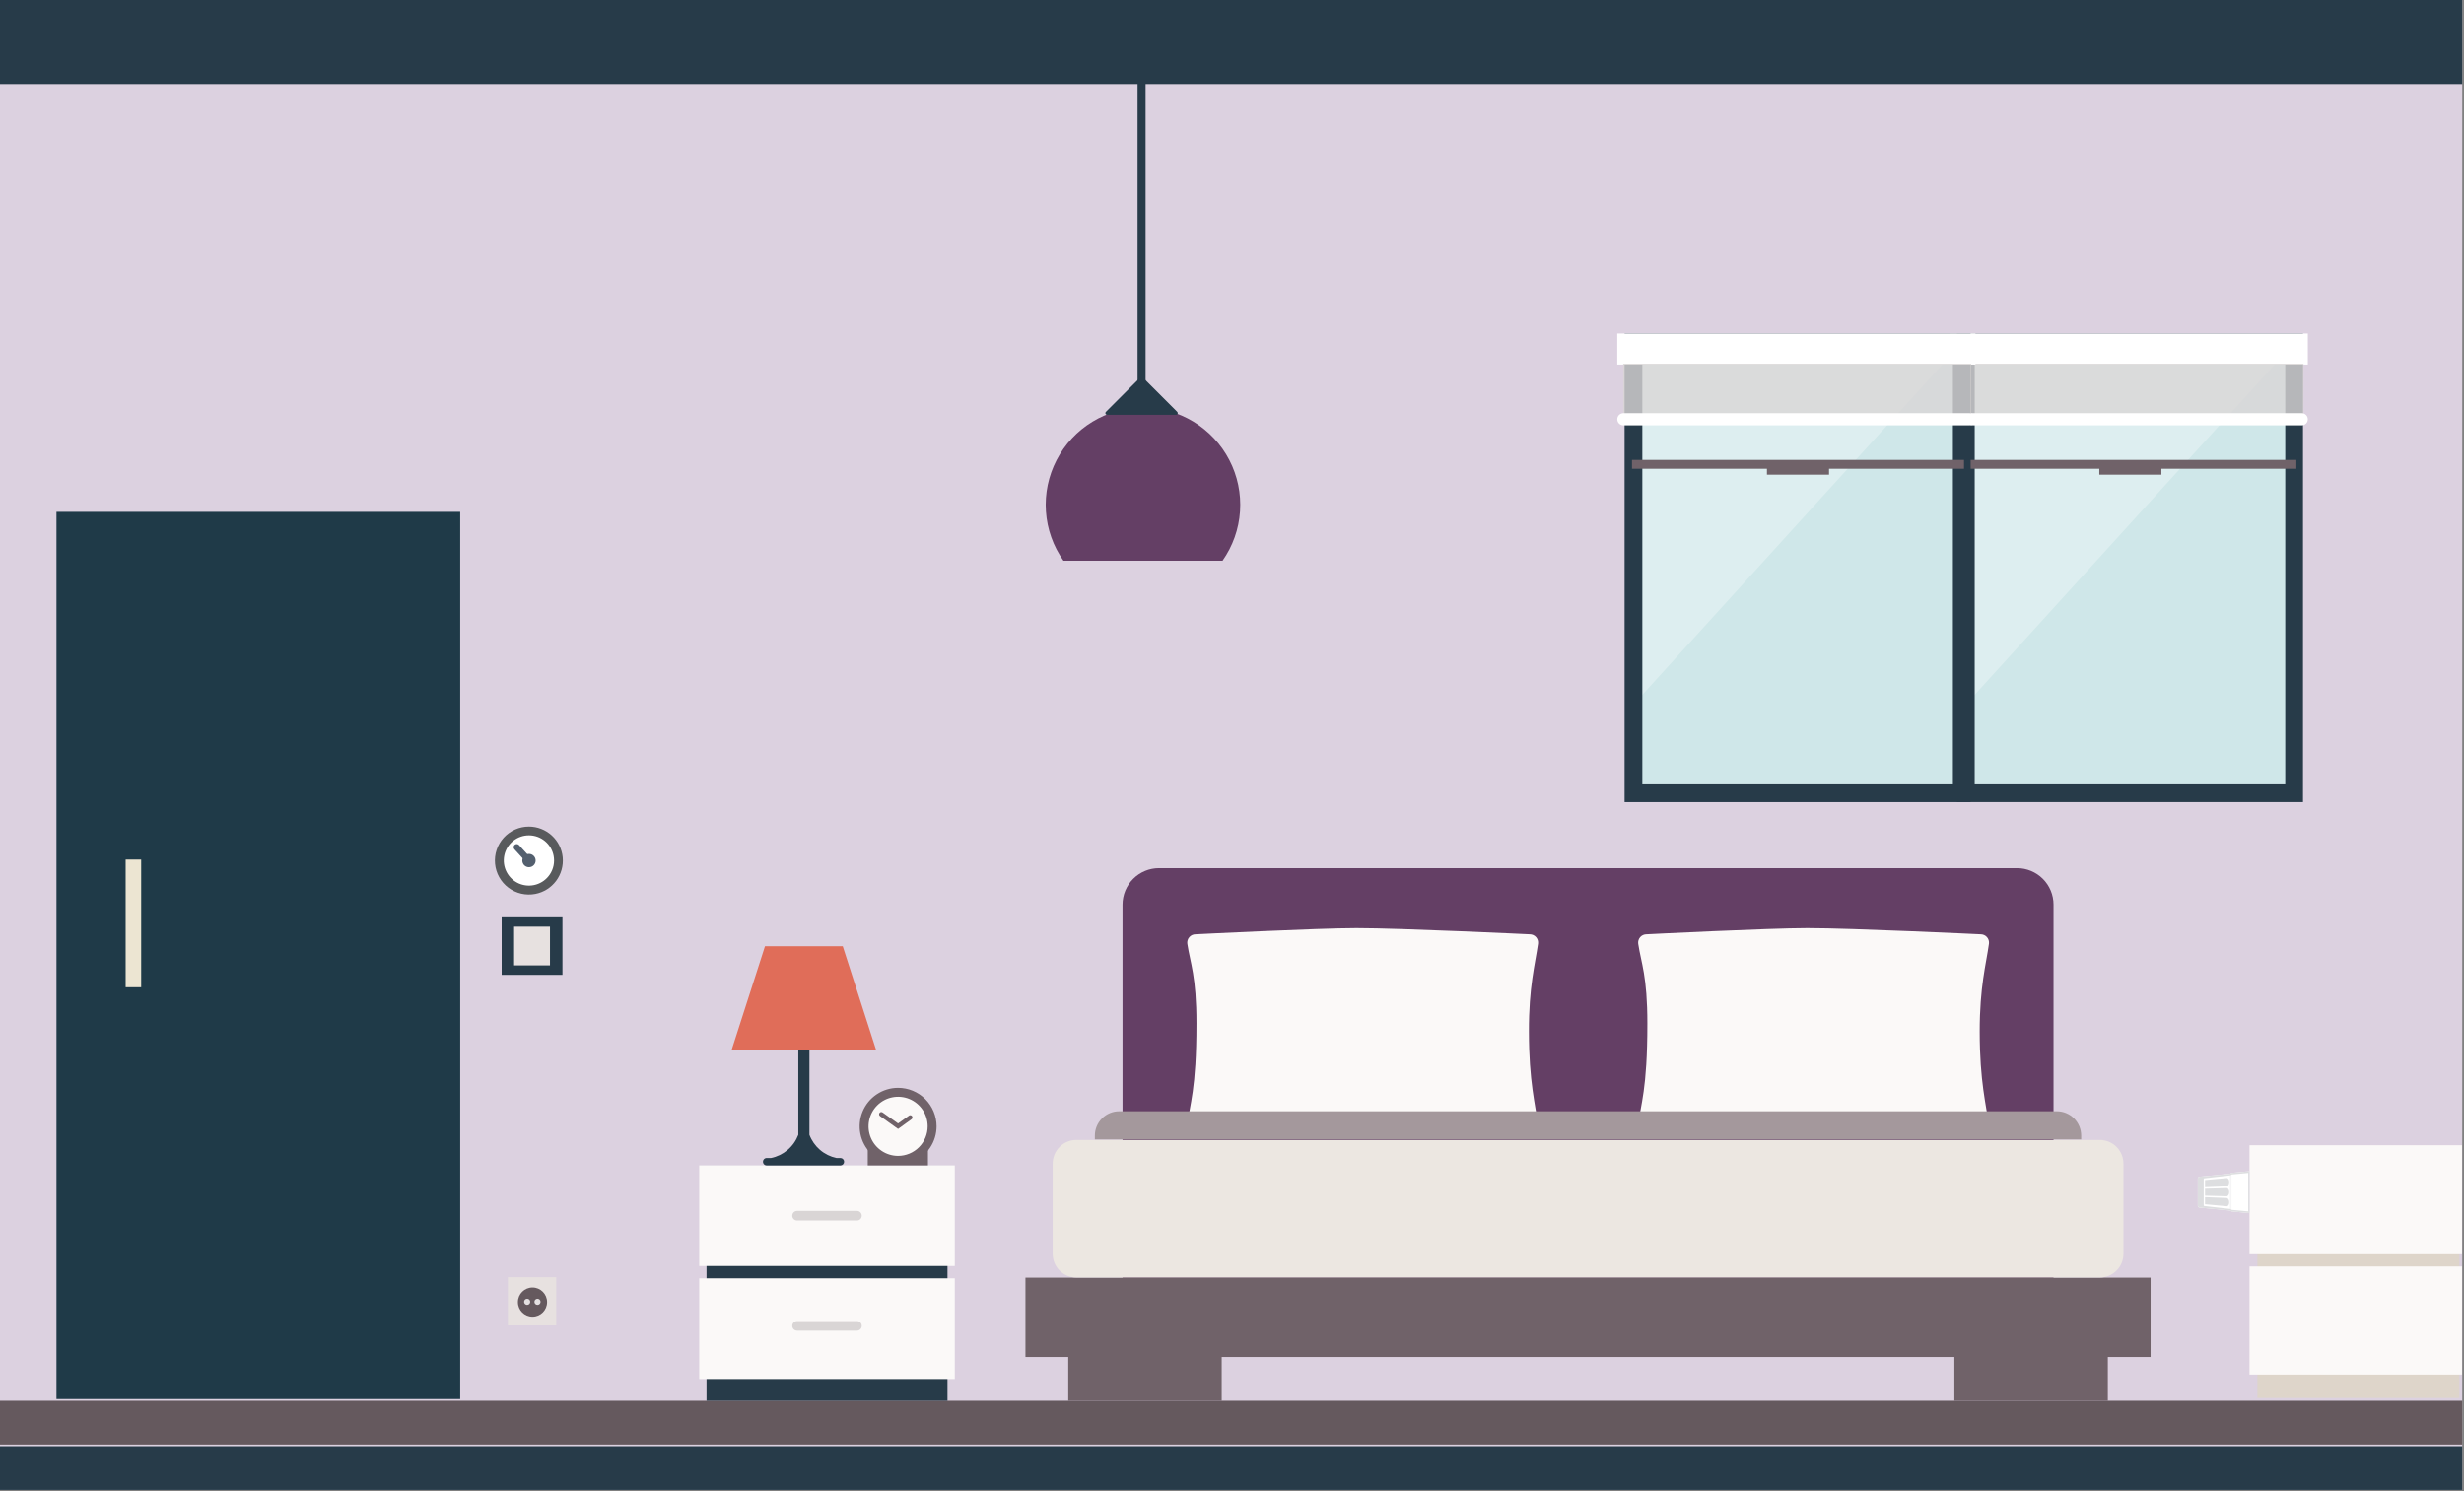 <svg width="955" height="578" viewBox="0 0 955 578" fill="none" xmlns="http://www.w3.org/2000/svg">
<rect x="0" y="0" width="955" height="578" fill="#808080" stroke="none"/>
<g clip-path="url(#clip0_1_854)">
<path d="M954.31 0H0V577.55H954.31V0Z" fill="#DCD1E0"/>
<path d="M889.42 132.74H761.92V304.05H889.42V132.74Z" fill="#CFE7E9"/>
<path opacity="0.3" d="M761.92 273.11L889.41 132.74H761.92V273.11Z" fill="white"/>
<path d="M758.48 310.93H892.6V129.3H758.48V310.93ZM765.36 136.18H885.72V304.05H765.35L765.36 136.18Z" fill="#273B49"/>
<path d="M890.02 178.27H761.34V181.71H890.02V178.27Z" fill="#706269"/>
<path d="M837.72 178.84H813.65V184H837.72V178.84Z" fill="#706269"/>
<path d="M894.47 129.28H755.65V141.31H894.47V129.28Z" fill="white"/>
<path opacity="0.8" d="M892.8 140.96H757.92V162.25H892.8V140.96Z" fill="#D9D5D5"/>
<path d="M892.1 160.16H758C757.374 160.16 756.774 160.409 756.331 160.851C755.889 161.294 755.64 161.894 755.64 162.52C755.64 163.146 755.889 163.746 756.331 164.189C756.774 164.631 757.374 164.88 758 164.88H892.1C892.726 164.88 893.326 164.631 893.769 164.189C894.212 163.746 894.46 163.146 894.46 162.52C894.46 161.894 894.212 161.294 893.769 160.851C893.326 160.409 892.726 160.16 892.1 160.16Z" fill="white"/>
<path d="M760.6 132.74H633.1V304.05H760.6V132.74Z" fill="#CFE7E9"/>
<path opacity="0.3" d="M633.1 273.11L760.6 132.74H633.1V273.11Z" fill="white"/>
<path d="M629.66 310.93H763.78V129.3H629.66V310.93ZM636.54 136.18H756.91V304.05H636.54V136.18Z" fill="#273B49"/>
<path d="M761.21 178.27H632.53V181.71H761.21V178.27Z" fill="#706269"/>
<path d="M708.9 178.84H684.83V184H708.9V178.84Z" fill="#706269"/>
<path d="M765.65 129.28H626.83V141.31H765.65V129.28Z" fill="white"/>
<path opacity="0.8" d="M763.99 140.96H629.11V162.25H763.99V140.96Z" fill="#D9D5D5"/>
<path d="M763.28 160.16H629.19C628.564 160.16 627.964 160.409 627.521 160.851C627.079 161.294 626.83 161.894 626.83 162.52C626.83 163.146 627.079 163.746 627.521 164.189C627.964 164.631 628.564 164.88 629.19 164.88H763.28C763.906 164.88 764.506 164.631 764.949 164.189C765.391 163.746 765.64 163.146 765.64 162.52C765.64 161.894 765.391 161.294 764.949 160.851C764.506 160.409 763.906 160.16 763.28 160.16Z" fill="white"/>
<path d="M954.31 0H0V32.6H954.31V0Z" fill="#273B49"/>
<path d="M954.31 560.59H0V577.55H954.31V560.59Z" fill="#273B49"/>
<path d="M954.31 542.99H0V559.95H954.31V542.99Z" fill="#65595E"/>
<path d="M207.193 344.823C213.401 343.619 217.459 337.611 216.255 331.403C215.052 325.195 209.044 321.138 202.835 322.341C196.627 323.545 192.57 329.553 193.774 335.761C194.977 341.969 200.985 346.026 207.193 344.823Z" fill="white"/>
<path d="M205 320.42C203.164 320.418 201.348 320.8 199.668 321.542C197.989 322.283 196.483 323.368 195.247 324.726C194.011 326.084 193.073 327.685 192.493 329.427C191.912 331.169 191.703 333.013 191.877 334.841C192.051 336.669 192.606 338.44 193.505 340.04C194.404 341.641 195.628 343.036 197.099 344.136C198.569 345.236 200.253 346.016 202.042 346.426C203.832 346.837 205.688 346.869 207.49 346.52C210.705 345.898 213.572 344.101 215.533 341.479C217.495 338.857 218.409 335.599 218.098 332.339C217.787 329.08 216.273 326.053 213.851 323.85C211.43 321.646 208.274 320.423 205 320.42ZM213.08 339C211.819 340.868 209.95 342.241 207.79 342.884C205.63 343.528 203.314 343.403 201.236 342.531C199.158 341.658 197.448 340.092 196.395 338.099C195.343 336.106 195.014 333.81 195.464 331.602C195.915 329.394 197.117 327.411 198.867 325.99C200.616 324.569 202.804 323.799 205.057 323.81C207.311 323.822 209.491 324.614 211.225 326.053C212.96 327.492 214.142 329.487 214.57 331.7C214.817 332.955 214.812 334.246 214.556 335.499C214.301 336.752 213.799 337.942 213.08 339Z" fill="#585A5C"/>
<path d="M205.515 336.115C206.914 335.844 207.828 334.49 207.557 333.091C207.286 331.692 205.932 330.778 204.533 331.049C203.134 331.32 202.22 332.674 202.491 334.073C202.763 335.472 204.116 336.386 205.515 336.115Z" fill="#535F6E"/>
<path d="M201.16 327.59C201.053 327.473 200.925 327.378 200.782 327.311C200.639 327.244 200.484 327.205 200.326 327.198C200.169 327.19 200.011 327.214 199.862 327.268C199.713 327.321 199.577 327.404 199.46 327.51C199.343 327.616 199.248 327.745 199.181 327.888C199.114 328.031 199.075 328.186 199.068 328.343C199.06 328.501 199.084 328.659 199.138 328.808C199.191 328.956 199.273 329.093 199.38 329.21L204.12 334.4C204.226 334.517 204.355 334.612 204.498 334.679C204.641 334.746 204.795 334.785 204.953 334.792C205.111 334.799 205.269 334.776 205.418 334.722C205.566 334.669 205.703 334.586 205.82 334.48C205.937 334.374 206.031 334.245 206.099 334.102C206.166 333.959 206.204 333.804 206.212 333.647C206.219 333.489 206.196 333.331 206.142 333.182C206.089 333.034 206.006 332.897 205.9 332.78L201.16 327.59Z" fill="#535F6E"/>
<path d="M174.87 201.92H25.39V538.84H174.87V201.92Z" fill="#1F3A48"/>
<path d="M171.37 205.42V535.34H28.89V205.42H171.37ZM178.37 198.42H21.89V542.34H178.37V198.42Z" fill="#1F3A48"/>
<path d="M54.72 333.2H48.7V382.69H54.72V333.2Z" fill="#ECE5D2"/>
<path d="M953.19 479.52H874.91V541.93H953.19V479.52Z" fill="#DED5CA"/>
<path d="M954.23 443.94H871.87V485.83H954.23V443.94Z" fill="#FBF9F8"/>
<path d="M954.23 490.95H871.87V532.84H954.23V490.95Z" fill="#FBF9F8"/>
<path d="M871.87 469.88V454.39C871.87 454.19 871.74 454.04 871.59 454.05L864.91 454.67L864.29 455.02L852.42 456.16C852.237 456.203 852.077 456.311 851.968 456.464C851.859 456.616 851.81 456.804 851.83 456.99V467.28C851.81 467.466 851.859 467.654 851.968 467.806C852.077 467.959 852.237 468.067 852.42 468.11L864.29 469.25L864.91 469.6L871.59 470.22C871.74 470.23 871.87 470.08 871.87 469.88Z" fill="white"/>
<path opacity="0.3" d="M864.28 455.02V469.25L864.9 469.6V454.68L864.28 455.02Z" fill="#DDDEE0"/>
<path d="M871.87 469.88V454.39C871.87 454.19 871.74 454.04 871.59 454.05L864.91 454.67L864.29 455.02L852.42 456.16C852.237 456.203 852.077 456.311 851.968 456.464C851.859 456.616 851.81 456.804 851.83 456.99V467.28C851.81 467.466 851.859 467.654 851.968 467.806C852.077 467.959 852.237 468.067 852.42 468.11L864.29 469.25L864.91 469.6L871.59 470.22C871.74 470.23 871.87 470.08 871.87 469.88ZM865 469L864.38 468.65L854.27 467.5C854.222 467.488 854.181 467.459 854.153 467.419C854.125 467.378 854.114 467.329 854.12 467.28V457C854.114 456.951 854.125 456.902 854.153 456.861C854.181 456.821 854.222 456.792 854.27 456.78L864.38 455.63L865 455.28L871.37 454.69V469.59L865 469Z" fill="#DDDEE0"/>
<path opacity="0.3" d="M871.87 469.88V454.39C871.87 454.19 871.74 454.04 871.59 454.05H871.39C871.39 454.26 871.39 454.46 871.39 454.67V469.5C871.39 469.6 871.39 470.06 871.39 470.18H871.59C871.74 470.23 871.87 470.08 871.87 469.88Z" fill="#DDDEE0"/>
<path d="M864 466.07C864 465.17 863.6 464.43 863 464.4L854.62 464.07V466.83L863 467.6C863.57 467.66 864 467 864 466.07Z" fill="#DDDEE0"/>
<path d="M864 462.14C864 461.25 863.6 460.55 863 460.56L854.62 460.8V463.5L863 463.74C863.56 463.73 864 463 864 462.14Z" fill="#DDDEE0"/>
<path d="M864 458.2C864 457.3 863.6 456.62 863 456.67L854.62 457.44V460.2L863 459.87C863.57 459.84 864 459.09 864 458.2Z" fill="#DDDEE0"/>
<path d="M443 158C436.097 157.994 429.326 159.885 423.425 163.467C417.524 167.048 412.72 172.182 409.539 178.307C406.357 184.433 404.92 191.315 405.384 198.202C405.848 205.089 408.195 211.716 412.17 217.36H473.83C477.804 211.716 480.152 205.089 480.616 198.202C481.08 191.315 479.643 184.433 476.461 178.307C473.28 172.182 468.476 167.048 462.575 163.467C456.674 159.885 449.903 157.994 443 158Z" fill="#643F65"/>
<path d="M444.01 30.95H440.9V151.39H444.01V30.95Z" fill="#273B49"/>
<path d="M443.69 147.06H441.22L428.63 159.65C428.534 159.743 428.469 159.863 428.441 159.993C428.414 160.124 428.427 160.26 428.477 160.383C428.528 160.507 428.614 160.613 428.725 160.687C428.836 160.761 428.966 160.801 429.1 160.8H455.8C455.933 160.801 456.064 160.761 456.175 160.687C456.286 160.613 456.372 160.507 456.423 160.383C456.473 160.26 456.486 160.124 456.458 159.993C456.431 159.863 456.365 159.743 456.27 159.65L443.69 147.06Z" fill="#273B49"/>
<path d="M215.58 357.39H196.85V376.06H215.58V357.39Z" fill="#E7E1E0"/>
<path d="M194.44 377.88H218V355.58H194.44V377.88ZM199.26 359.21H213.17V374.21H199.26V359.21Z" fill="#273B49"/>
<path d="M215.58 495.12H196.85V513.79H215.58V495.12Z" fill="#E7E1E0"/>
<path d="M206.39 510.41C209.511 510.41 212.04 507.88 212.04 504.76C212.04 501.64 209.511 499.11 206.39 499.11C203.27 499.11 200.74 501.64 200.74 504.76C200.74 507.88 203.27 510.41 206.39 510.41Z" fill="#65595E"/>
<path d="M204.32 505.84C204.977 505.84 205.51 505.307 205.51 504.65C205.51 503.993 204.977 503.46 204.32 503.46C203.663 503.46 203.13 503.993 203.13 504.65C203.13 505.307 203.663 505.84 204.32 505.84Z" fill="#E4E0E1"/>
<path d="M208.32 505.84C208.977 505.84 209.51 505.307 209.51 504.65C209.51 503.993 208.977 503.46 208.32 503.46C207.663 503.46 207.13 503.993 207.13 504.65C207.13 505.307 207.663 505.84 208.32 505.84Z" fill="#E4E0E1"/>
<path d="M781.77 336.53H449.21C445.46 336.53 441.864 338.02 439.212 340.672C436.56 343.323 435.07 346.92 435.07 350.67V495.67H795.91V350.67C795.91 346.92 794.421 343.323 791.769 340.672C789.117 338.02 785.52 336.53 781.77 336.53Z" fill="#643F65"/>
<path d="M833.53 495.29H397.45V526.03H833.53V495.29Z" fill="#706269"/>
<path d="M417.15 441.89H813.83C816.265 441.89 818.6 442.857 820.321 444.579C822.043 446.3 823.01 448.635 823.01 451.07V486.07C823.01 488.505 822.043 490.84 820.321 492.561C818.6 494.283 816.265 495.25 813.83 495.25H417.15C414.727 495.239 412.405 494.272 410.692 492.558C408.978 490.845 408.011 488.523 408 486.1V451.1C407.996 449.894 408.23 448.7 408.687 447.585C409.145 446.469 409.818 445.455 410.668 444.6C411.517 443.745 412.527 443.065 413.639 442.6C414.752 442.135 415.945 441.894 417.15 441.89Z" fill="#ECE7E1"/>
<path d="M473.51 521.18H414.04V543.02H473.51V521.18Z" fill="#706269"/>
<path d="M816.95 521.18H757.48V543.02H816.95V521.18Z" fill="#706269"/>
<path d="M596.12 365.83C596.183 365.373 596.147 364.907 596.015 364.465C595.882 364.022 595.656 363.614 595.351 363.267C595.047 362.92 594.671 362.642 594.25 362.453C593.829 362.264 593.372 362.167 592.91 362.17C592.91 362.17 543.04 359.77 525.73 359.77C510.66 359.77 463.39 362.17 463.39 362.17C462.926 362.168 462.466 362.266 462.043 362.458C461.619 362.65 461.243 362.932 460.939 363.284C460.635 363.635 460.41 364.048 460.281 364.495C460.152 364.941 460.121 365.41 460.19 365.87C461.32 373.35 463.73 378.27 463.73 396.77C463.73 422.52 461.12 427.88 460.06 436.67C460.005 437.124 460.047 437.584 460.183 438.02C460.319 438.456 460.547 438.858 460.85 439.2C461.154 439.541 461.527 439.814 461.944 440C462.361 440.187 462.813 440.282 463.27 440.28H593C593.46 440.281 593.914 440.184 594.333 439.995C594.751 439.807 595.125 439.531 595.429 439.186C595.733 438.842 595.96 438.437 596.094 437.997C596.229 437.558 596.269 437.096 596.21 436.64C595.13 428.28 592.58 419.38 592.58 399.86C592.53 382.38 595 373.78 596.12 365.83Z" fill="#FBF9F8"/>
<path d="M770.881 365.83C770.944 365.373 770.908 364.907 770.775 364.465C770.642 364.022 770.416 363.614 770.112 363.267C769.807 362.92 769.432 362.642 769.01 362.453C768.589 362.264 768.132 362.167 767.671 362.17C767.671 362.17 717.801 359.77 700.491 359.77C685.421 359.77 638.151 362.17 638.151 362.17C637.686 362.168 637.226 362.266 636.803 362.458C636.38 362.65 636.003 362.932 635.699 363.284C635.395 363.635 635.171 364.048 635.042 364.495C634.912 364.941 634.881 365.41 634.951 365.87C636.081 373.35 638.491 378.27 638.491 396.77C638.491 422.52 635.881 427.88 634.821 436.67C634.765 437.124 634.807 437.584 634.943 438.02C635.079 438.456 635.307 438.858 635.611 439.2C635.914 439.541 636.287 439.814 636.704 440C637.122 440.187 637.574 440.282 638.031 440.28H767.711C768.17 440.281 768.624 440.184 769.043 439.995C769.462 439.807 769.835 439.531 770.139 439.186C770.443 438.842 770.67 438.437 770.805 437.997C770.939 437.558 770.979 437.096 770.921 436.64C769.841 428.28 767.291 419.38 767.291 399.86C767.281 382.38 769.771 373.78 770.881 365.83Z" fill="#FBF9F8"/>
<path d="M797.19 430.77H433.79C431.286 430.77 428.885 431.765 427.115 433.535C425.345 435.305 424.35 437.706 424.35 440.21V441.69H806.63V440.21C806.63 437.706 805.636 435.305 803.865 433.535C802.095 431.765 799.694 430.77 797.19 430.77Z" fill="#A4989C"/>
<path d="M367.23 484.9H273.84V543.02H367.23V484.9Z" fill="#273B49"/>
<path d="M370.06 451.76H271.01V490.77H370.06V451.76Z" fill="#FBF9F8"/>
<path d="M370.06 495.55H271.01V534.56H370.06V495.55Z" fill="#FBF9F8"/>
<path d="M325.85 448.89H324.18C321.82 448.39 319.625 447.303 317.797 445.73C315.969 444.157 314.566 442.148 313.72 439.89V397.66H309.41V439.9C308.548 442.174 307.124 444.192 305.27 445.766C303.416 447.34 301.193 448.419 298.81 448.9H297.28C297.081 448.883 296.881 448.908 296.693 448.973C296.504 449.037 296.331 449.14 296.185 449.275C296.038 449.41 295.921 449.574 295.841 449.756C295.761 449.939 295.72 450.136 295.72 450.335C295.72 450.534 295.761 450.731 295.841 450.914C295.921 451.096 296.038 451.26 296.185 451.395C296.331 451.53 296.504 451.633 296.693 451.697C296.881 451.762 297.081 451.787 297.28 451.77H325.85C326.21 451.74 326.545 451.576 326.79 451.31C327.034 451.044 327.17 450.696 327.17 450.335C327.17 449.974 327.034 449.626 326.79 449.36C326.545 449.094 326.21 448.93 325.85 448.9V448.89Z" fill="#273B49"/>
<path d="M296.49 366.8L283.57 406.99H339.56L326.64 366.8H296.49Z" fill="#E06D59"/>
<path d="M359.66 435.43H336.33V451.76H359.66V435.43Z" fill="#706269"/>
<path d="M348.08 449.79C355.365 449.79 361.27 443.885 361.27 436.6C361.27 429.315 355.365 423.41 348.08 423.41C340.795 423.41 334.89 429.315 334.89 436.6C334.89 443.885 340.795 449.79 348.08 449.79Z" fill="#FBF9F8"/>
<path d="M348.08 421.69C345.132 421.692 342.25 422.568 339.799 424.208C337.349 425.847 335.439 428.177 334.312 430.901C333.185 433.626 332.891 436.623 333.468 439.515C334.044 442.407 335.465 445.062 337.551 447.146C339.636 449.231 342.293 450.65 345.185 451.224C348.077 451.799 351.074 451.503 353.798 450.374C356.522 449.245 358.85 447.334 360.488 444.883C362.126 442.431 363 439.549 363 436.6C362.995 432.646 361.421 428.855 358.624 426.059C355.827 423.264 352.035 421.693 348.08 421.69ZM348.08 448.07C345.814 448.068 343.599 447.394 341.716 446.134C339.833 444.873 338.366 443.083 337.5 440.989C336.634 438.894 336.408 436.59 336.852 434.368C337.295 432.146 338.387 430.105 339.99 428.503C341.593 426.901 343.635 425.811 345.858 425.369C348.081 424.928 350.385 425.156 352.478 426.023C354.571 426.891 356.361 428.36 357.62 430.244C358.878 432.129 359.55 434.344 359.55 436.61C359.545 439.649 358.334 442.563 356.184 444.711C354.034 446.859 351.12 448.067 348.08 448.07Z" fill="#706269"/>
<path d="M348.08 436.6L352.79 433.19L341.62 431.98L348.08 436.6Z" fill="#FBF9F8"/>
<path d="M352.29 432.49L348.08 435.49L342.08 431.23C341.894 431.097 341.664 431.044 341.439 431.081C341.213 431.119 341.013 431.244 340.88 431.43C340.747 431.616 340.694 431.846 340.731 432.071C340.769 432.296 340.894 432.497 341.08 432.63L348.08 437.63L353.29 433.86C353.382 433.794 353.46 433.711 353.52 433.615C353.58 433.52 353.62 433.413 353.638 433.301C353.657 433.19 353.653 433.076 353.628 432.966C353.603 432.856 353.556 432.752 353.49 432.66C353.424 432.568 353.341 432.49 353.245 432.43C353.149 432.37 353.043 432.33 352.931 432.311C352.82 432.293 352.706 432.296 352.596 432.322C352.486 432.347 352.382 432.394 352.29 432.46V432.49Z" fill="#706269"/>
<path d="M332.14 469.41H308.93C308.437 469.41 307.963 469.606 307.615 469.955C307.266 470.304 307.07 470.777 307.07 471.27C307.07 471.763 307.266 472.236 307.615 472.585C307.963 472.934 308.437 473.13 308.93 473.13H332.14C332.633 473.13 333.106 472.934 333.455 472.585C333.804 472.236 334 471.763 334 471.27C334 470.777 333.804 470.304 333.455 469.955C333.106 469.606 332.633 469.41 332.14 469.41Z" fill="#D9D5D5"/>
<path d="M332.14 512.1H308.93C308.437 512.1 307.963 512.296 307.615 512.645C307.266 512.994 307.07 513.467 307.07 513.96C307.07 514.453 307.266 514.926 307.615 515.275C307.963 515.624 308.437 515.82 308.93 515.82H332.14C332.633 515.82 333.106 515.624 333.455 515.275C333.804 514.926 334 514.453 334 513.96C334 513.467 333.804 512.994 333.455 512.645C333.106 512.296 332.633 512.1 332.14 512.1Z" fill="#D9D5D5"/>
</g>
<defs>
<clipPath id="clip0_1_854">
<rect width="954.31" height="577.55" fill="white"/>
</clipPath>
</defs>
</svg>
